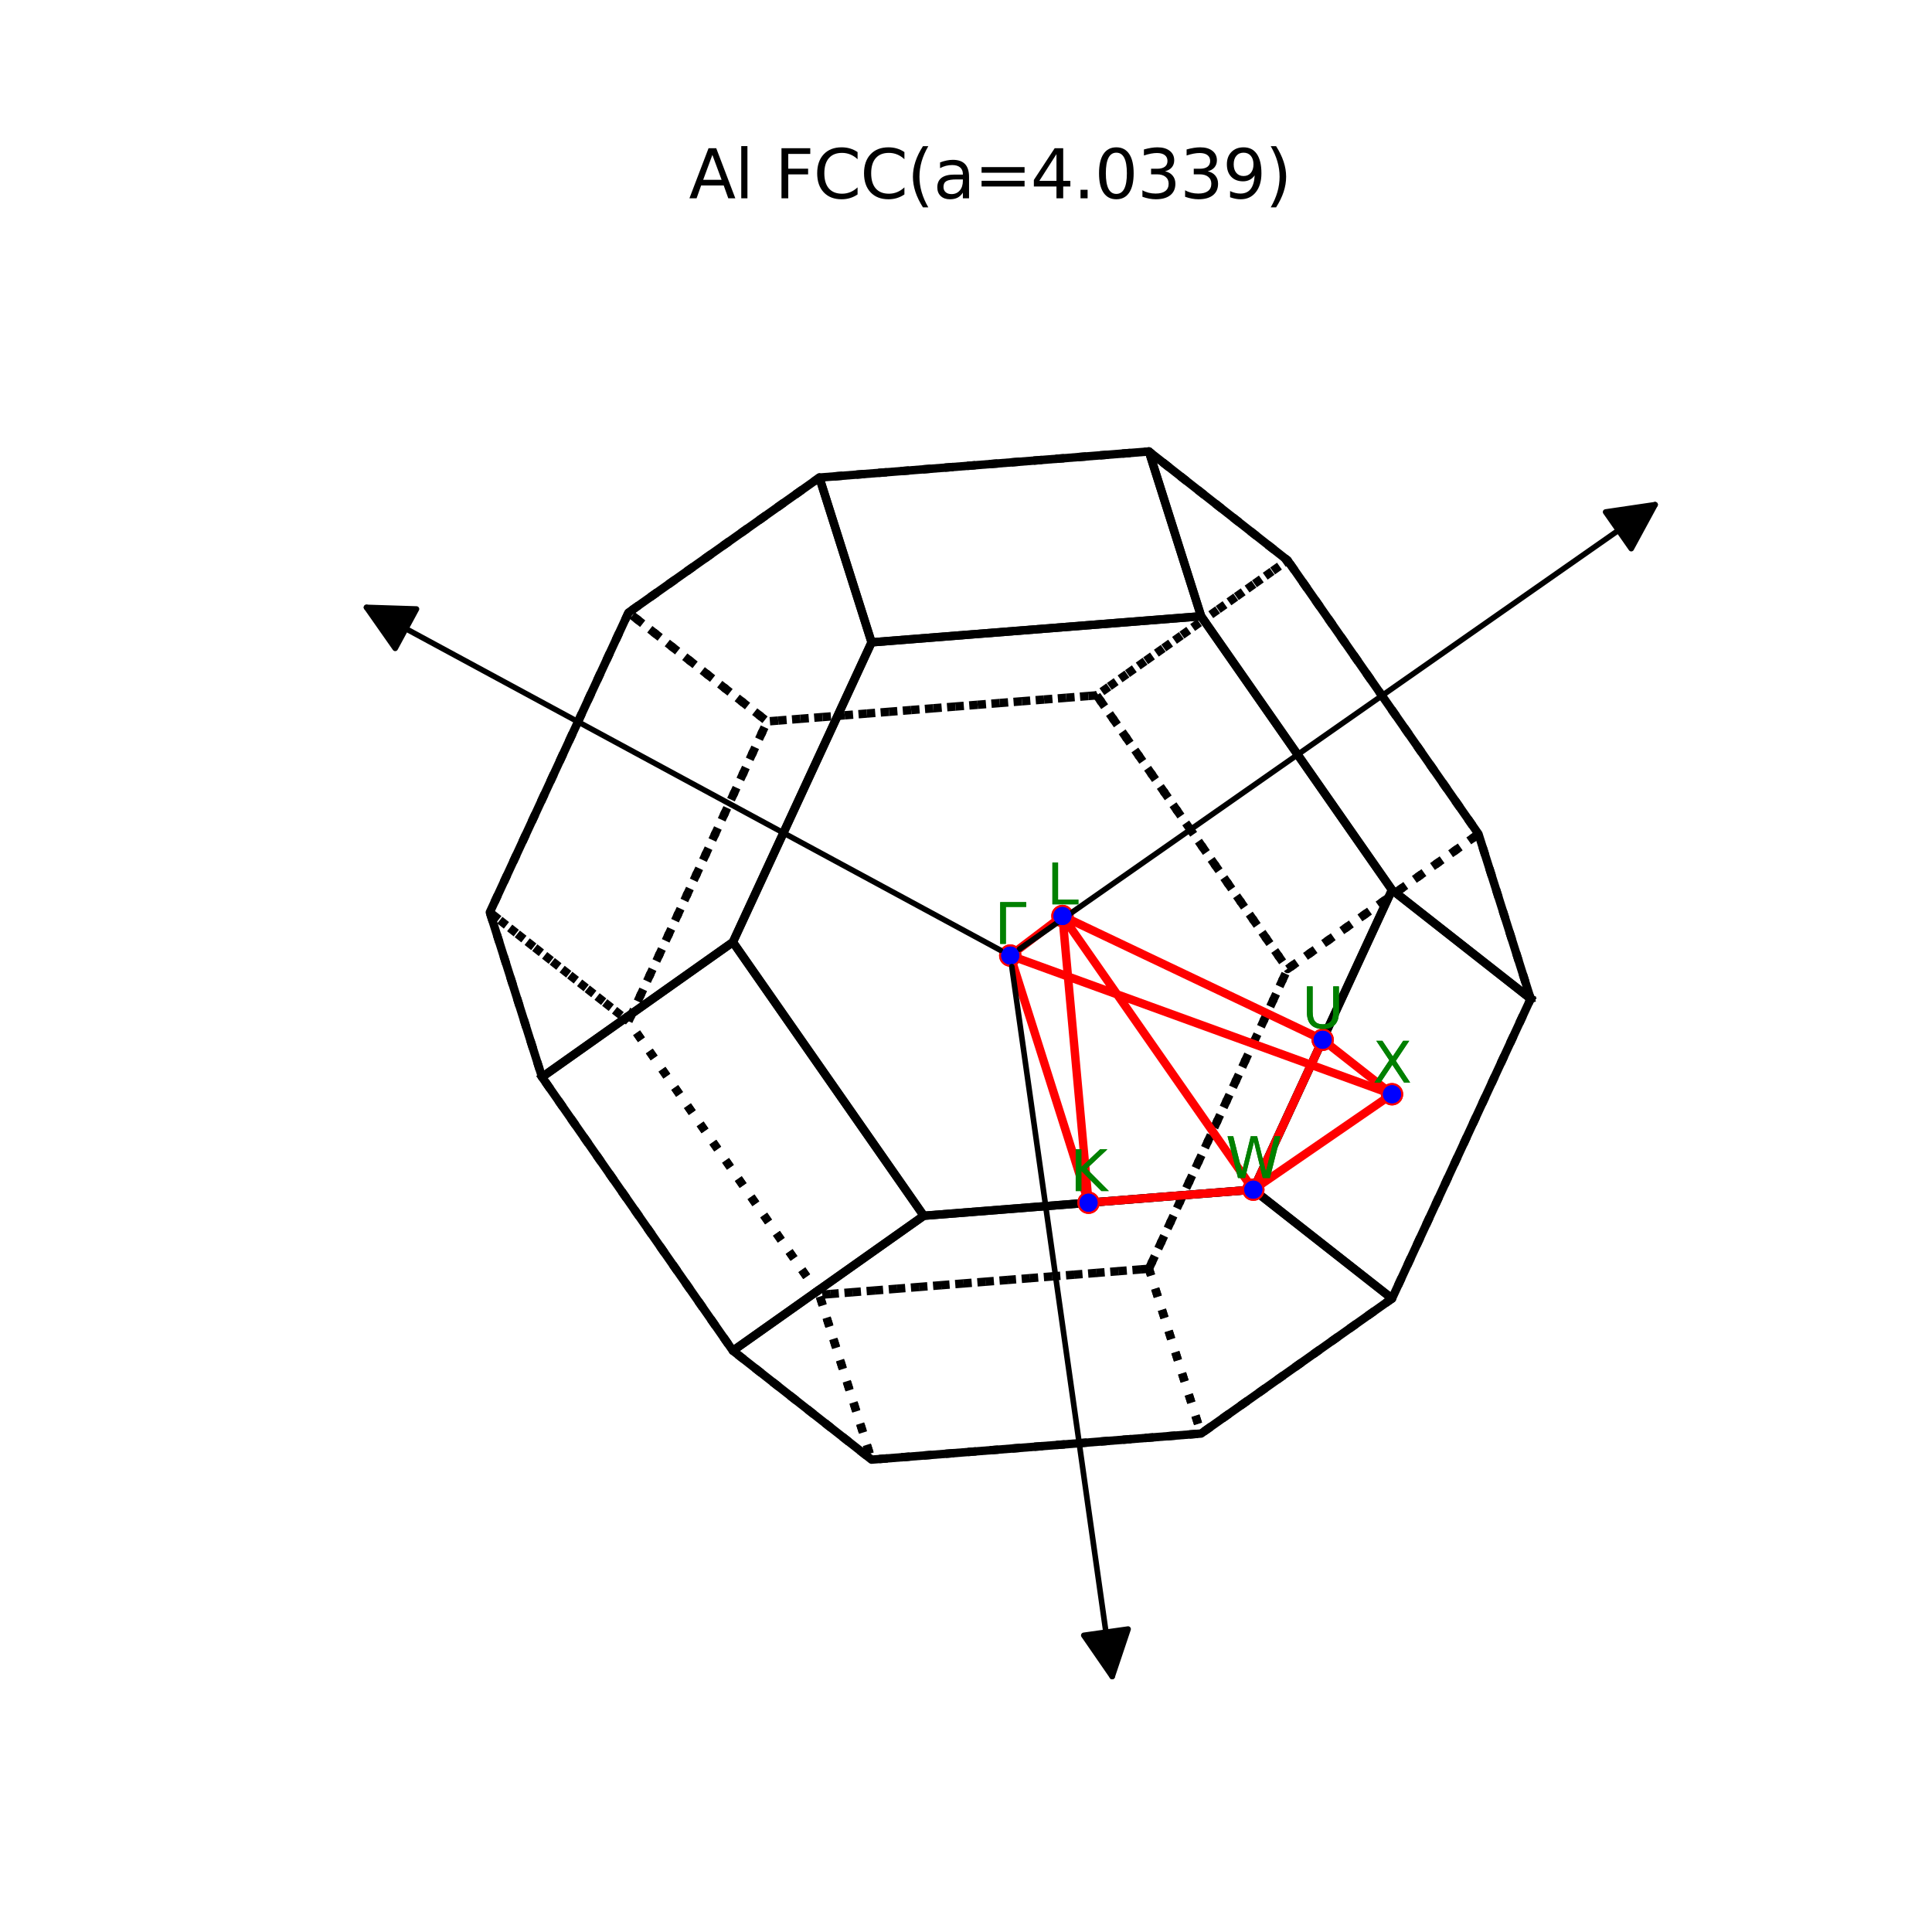 <?xml version="1.0" encoding="utf-8" standalone="no"?>
<!DOCTYPE svg PUBLIC "-//W3C//DTD SVG 1.1//EN"
  "http://www.w3.org/Graphics/SVG/1.1/DTD/svg11.dtd">
<svg xmlns:xlink="http://www.w3.org/1999/xlink" width="345.6pt" height="345.6pt" viewBox="0 0 345.6 345.6" xmlns="http://www.w3.org/2000/svg" version="1.1">
 <defs>
  <style type="text/css">*{stroke-linejoin: round; stroke-linecap: butt}</style>
 </defs>
 <g id="figure_1">
  <g id="patch_1">
   <path d="M 0 345.6 
L 345.6 345.6 
L 345.6 0 
L 0 0 
z
" style="fill: #ffffff"/>
  </g>
  <g id="patch_2">
   <path d="M 44.064 307.584 
L 310.176 307.584 
L 310.176 41.472 
L 44.064 41.472 
z
" style="fill: #ffffff"/>
  </g>
  <g id="axes_1">
   <g id="line2d_1">
    <path d="M 196.186 124.385 
L 137.236 129.053 
L 112.429 109.575 
L 146.572 85.429 
L 205.523 80.761 
L 230.33 100.238 
L 196.186 124.385 
" clip-path="url(#pbc11054c0d)" style="fill: none; stroke-dasharray: 1.5,2.475; stroke-dashoffset: 0; stroke: #000000; stroke-width: 1.5"/>
   </g>
   <g id="line2d_2">
    <path d="M 273.81 178.667 
L 249.004 159.189 
L 214.86 110.236 
L 205.523 80.761 
L 230.33 100.238 
L 264.474 149.192 
L 273.81 178.667 
" clip-path="url(#pbc11054c0d)" style="fill: none; stroke: #000000; stroke-width: 1.5; stroke-linecap: square"/>
   </g>
   <g id="line2d_3">
    <path d="M 155.909 114.904 
L 146.572 85.429 
L 205.523 80.761 
L 214.86 110.236 
L 155.909 114.904 
" clip-path="url(#pbc11054c0d)" style="fill: none; stroke: #000000; stroke-width: 1.5; stroke-linecap: square"/>
   </g>
   <g id="line2d_4">
    <path d="M 155.909 114.904 
L 146.572 85.429 
L 112.429 109.575 
L 87.622 163.197 
L 96.959 192.672 
L 131.102 168.526 
L 155.909 114.904 
" clip-path="url(#pbc11054c0d)" style="fill: none; stroke: #000000; stroke-width: 1.5; stroke-linecap: square"/>
   </g>
   <g id="line2d_5">
    <path d="M 146.572 231.628 
L 112.429 182.675 
L 137.236 129.053 
L 196.186 124.385 
L 230.33 173.338 
L 205.523 226.959 
L 146.572 231.628 
" clip-path="url(#pbc11054c0d)" style="fill: none; stroke-dasharray: 1.5,2.475; stroke-dashoffset: 0; stroke: #000000; stroke-width: 1.5"/>
   </g>
   <g id="line2d_6">
    <path d="M 196.186 124.385 
L 230.33 173.338 
L 264.474 149.192 
L 230.33 100.238 
L 196.186 124.385 
" clip-path="url(#pbc11054c0d)" style="fill: none; stroke-dasharray: 1.5,2.475; stroke-dashoffset: 0; stroke: #000000; stroke-width: 1.5"/>
   </g>
   <g id="line2d_7">
    <path d="M 112.429 109.575 
L 87.622 163.197 
L 112.429 182.675 
L 137.236 129.053 
L 112.429 109.575 
" clip-path="url(#pbc11054c0d)" style="fill: none; stroke-dasharray: 1.5,2.475; stroke-dashoffset: 0; stroke: #000000; stroke-width: 1.5"/>
   </g>
   <g id="line2d_8">
    <path d="M 224.197 212.811 
L 249.004 232.288 
L 214.86 256.435 
L 155.909 261.103 
L 131.102 241.625 
L 165.246 217.479 
L 224.197 212.811 
" clip-path="url(#pbc11054c0d)" style="fill: none; stroke: #000000; stroke-width: 1.5; stroke-linecap: square"/>
   </g>
   <g id="line2d_9">
    <path d="M 96.959 192.672 
L 131.102 168.526 
L 165.246 217.479 
L 131.102 241.625 
L 96.959 192.672 
" clip-path="url(#pbc11054c0d)" style="fill: none; stroke: #000000; stroke-width: 1.5; stroke-linecap: square"/>
   </g>
   <g id="line2d_10">
    <path d="M 273.81 178.667 
L 249.004 159.189 
L 224.197 212.811 
L 249.004 232.288 
L 273.81 178.667 
" clip-path="url(#pbc11054c0d)" style="fill: none; stroke: #000000; stroke-width: 1.5; stroke-linecap: square"/>
   </g>
   <g id="line2d_11">
    <path d="M 155.909 114.904 
L 214.86 110.236 
L 249.004 159.189 
L 224.197 212.811 
L 165.246 217.479 
L 131.102 168.526 
L 155.909 114.904 
" clip-path="url(#pbc11054c0d)" style="fill: none; stroke: #000000; stroke-width: 1.5; stroke-linecap: square"/>
   </g>
   <g id="line2d_12">
    <path d="M 205.523 226.959 
L 146.572 231.628 
L 155.909 261.103 
L 214.86 256.435 
L 205.523 226.959 
" clip-path="url(#pbc11054c0d)" style="fill: none; stroke-dasharray: 1.5,2.475; stroke-dashoffset: 0; stroke: #000000; stroke-width: 1.5"/>
   </g>
   <g id="line2d_13">
    <path d="M 146.572 231.628 
L 112.429 182.675 
L 87.622 163.197 
L 96.959 192.672 
L 131.102 241.625 
L 155.909 261.103 
L 146.572 231.628 
" clip-path="url(#pbc11054c0d)" style="fill: none; stroke-dasharray: 1.5,2.475; stroke-dashoffset: 0; stroke: #000000; stroke-width: 1.5"/>
   </g>
   <g id="line2d_14">
    <path d="M 205.523 226.959 
L 230.33 173.338 
L 264.474 149.192 
L 273.81 178.667 
L 249.004 232.288 
L 214.86 256.435 
L 205.523 226.959 
" clip-path="url(#pbc11054c0d)" style="fill: none; stroke-dasharray: 1.5,2.475; stroke-dashoffset: 0; stroke: #000000; stroke-width: 1.5"/>
   </g>
   <g id="line2d_15">
    <path d="M 180.716 170.932 
L 249.004 195.739 
L 224.197 212.811 
L 194.721 215.145 
L 180.716 170.932 
L 190.053 163.857 
L 236.6 186 
L 224.197 212.811 
L 190.053 163.857 
L 194.721 215.145 
" clip-path="url(#pbc11054c0d)" style="fill: none; stroke: #ff0000; stroke-width: 1.5; stroke-linecap: square"/>
    <defs>
     <path id="m5a3c01f6e8" d="M 0 1.5 
C 0.398 1.5 0.779 1.342 1.061 1.061 
C 1.342 0.779 1.5 0.398 1.5 0 
C 1.5 -0.398 1.342 -0.779 1.061 -1.061 
C 0.779 -1.342 0.398 -1.5 0 -1.5 
C -0.398 -1.5 -0.779 -1.342 -1.061 -1.061 
C -1.342 -0.779 -1.5 -0.398 -1.5 0 
C -1.5 0.398 -1.342 0.779 -1.061 1.061 
C -0.779 1.342 -0.398 1.5 0 1.5 
z
" style="stroke: #ff0000"/>
    </defs>
    <g clip-path="url(#pbc11054c0d)">
     <use xlink:href="#m5a3c01f6e8" x="180.716" y="170.932" style="fill: #ff0000; stroke: #ff0000"/>
     <use xlink:href="#m5a3c01f6e8" x="249.004" y="195.739" style="fill: #ff0000; stroke: #ff0000"/>
     <use xlink:href="#m5a3c01f6e8" x="224.197" y="212.811" style="fill: #ff0000; stroke: #ff0000"/>
     <use xlink:href="#m5a3c01f6e8" x="194.721" y="215.145" style="fill: #ff0000; stroke: #ff0000"/>
     <use xlink:href="#m5a3c01f6e8" x="180.716" y="170.932" style="fill: #ff0000; stroke: #ff0000"/>
     <use xlink:href="#m5a3c01f6e8" x="190.053" y="163.857" style="fill: #ff0000; stroke: #ff0000"/>
     <use xlink:href="#m5a3c01f6e8" x="236.6" y="186" style="fill: #ff0000; stroke: #ff0000"/>
     <use xlink:href="#m5a3c01f6e8" x="224.197" y="212.811" style="fill: #ff0000; stroke: #ff0000"/>
     <use xlink:href="#m5a3c01f6e8" x="190.053" y="163.857" style="fill: #ff0000; stroke: #ff0000"/>
     <use xlink:href="#m5a3c01f6e8" x="194.721" y="215.145" style="fill: #ff0000; stroke: #ff0000"/>
    </g>
   </g>
   <g id="line2d_16">
    <path d="M 236.6 186 
L 249.004 195.739 
" clip-path="url(#pbc11054c0d)" style="fill: none; stroke: #ff0000; stroke-width: 1.5; stroke-linecap: square"/>
    <g clip-path="url(#pbc11054c0d)">
     <use xlink:href="#m5a3c01f6e8" x="236.6" y="186" style="fill: #ff0000; stroke: #ff0000"/>
     <use xlink:href="#m5a3c01f6e8" x="249.004" y="195.739" style="fill: #ff0000; stroke: #ff0000"/>
    </g>
   </g>
   <g id="patch_3">
    <path d="M 182.353 169.787 
Q 239.667 129.713 296.065 90.28 
" clip-path="url(#pbc11054c0d)" style="fill: none; stroke: #000000; stroke-linecap: round"/>
    <path d="M 287.217 91.586 
L 296.065 90.28 
L 291.801 98.142 
L 287.217 91.586 
z
" clip-path="url(#pbc11054c0d)" style="stroke: #000000; stroke-linecap: round"/>
   </g>
   <g id="Path3DCollection_1">
    <defs>
     <path id="m75df19a22b" d="M 0 1.118 
C 0.297 1.118 0.581 1 0.791 0.791 
C 1 0.581 1.118 0.297 1.118 0 
C 1.118 -0.297 1 -0.581 0.791 -0.791 
C 0.581 -1 0.297 -1.118 0 -1.118 
C -0.297 -1.118 -0.581 -1 -0.791 -0.791 
C -1 -0.581 -1.118 -0.297 -1.118 0 
C -1.118 0.297 -1 0.581 -0.791 0.791 
C -0.581 1 -0.297 1.118 0 1.118 
z
" style="stroke: #0000ff"/>
    </defs>
    <g clip-path="url(#pbc11054c0d)">
     <use xlink:href="#m75df19a22b" x="180.716" y="170.932" style="fill: #0000ff; stroke: #0000ff"/>
    </g>
   </g>
   <g id="text_1">
    <!-- $\mathrm{\Gamma}$ -->
    <g style="fill: #008000" transform="translate(177.916 168.852) scale(0.1 -0.1)">
     <defs>
      <path id="DejaVuSans-393" d="M 628 0 
L 628 4666 
L 3531 4666 
L 3531 4134 
L 1259 4134 
L 1259 0 
L 628 0 
z
" transform="scale(0.016)"/>
     </defs>
     <use xlink:href="#DejaVuSans-393" transform="translate(0 0.094)"/>
    </g>
   </g>
   <g id="text_2">
    <!-- $\mathrm{X}$ -->
    <g style="fill: #008000" transform="translate(245.554 193.659) scale(0.1 -0.1)">
     <defs>
      <path id="DejaVuSans-58" d="M 403 4666 
L 1081 4666 
L 2241 2931 
L 3406 4666 
L 4084 4666 
L 2584 2425 
L 4184 0 
L 3506 0 
L 2194 1984 
L 872 0 
L 191 0 
L 1856 2491 
L 403 4666 
z
" transform="scale(0.016)"/>
     </defs>
     <use xlink:href="#DejaVuSans-58" transform="translate(0 0.094)"/>
    </g>
   </g>
   <g id="text_3">
    <!-- $\mathrm{W}$ -->
    <g style="fill: #008000" transform="translate(219.247 210.731) scale(0.1 -0.1)">
     <defs>
      <path id="DejaVuSans-57" d="M 213 4666 
L 850 4666 
L 1831 722 
L 2809 4666 
L 3519 4666 
L 4500 722 
L 5478 4666 
L 6119 4666 
L 4947 0 
L 4153 0 
L 3169 4050 
L 2175 0 
L 1381 0 
L 213 4666 
z
" transform="scale(0.016)"/>
     </defs>
     <use xlink:href="#DejaVuSans-57" transform="translate(0 0.094)"/>
    </g>
   </g>
   <g id="text_4">
    <!-- $\mathrm{K}$ -->
    <g style="fill: #008000" transform="translate(191.421 213.065) scale(0.1 -0.1)">
     <defs>
      <path id="DejaVuSans-4b" d="M 628 4666 
L 1259 4666 
L 1259 2694 
L 3353 4666 
L 4166 4666 
L 1850 2491 
L 4331 0 
L 3500 0 
L 1259 2247 
L 1259 0 
L 628 0 
L 628 4666 
z
" transform="scale(0.016)"/>
     </defs>
     <use xlink:href="#DejaVuSans-4b" transform="translate(0 0.094)"/>
    </g>
   </g>
   <g id="text_5">
    <!-- $\mathrm{\Gamma}$ -->
    <g style="fill: #008000" transform="translate(177.916 168.852) scale(0.1 -0.1)">
     <use xlink:href="#DejaVuSans-393" transform="translate(0 0.094)"/>
    </g>
   </g>
   <g id="text_6">
    <!-- $\mathrm{L}$ -->
    <g style="fill: #008000" transform="translate(187.253 161.778) scale(0.1 -0.1)">
     <defs>
      <path id="DejaVuSans-4c" d="M 628 4666 
L 1259 4666 
L 1259 531 
L 3531 531 
L 3531 0 
L 628 0 
L 628 4666 
z
" transform="scale(0.016)"/>
     </defs>
     <use xlink:href="#DejaVuSans-4c" transform="translate(0 0.094)"/>
    </g>
   </g>
   <g id="text_7">
    <!-- $\mathrm{U}$ -->
    <g style="fill: #008000" transform="translate(232.9 183.92) scale(0.1 -0.1)">
     <defs>
      <path id="DejaVuSans-55" d="M 556 4666 
L 1191 4666 
L 1191 1831 
Q 1191 1081 1462 751 
Q 1734 422 2344 422 
Q 2950 422 3222 751 
Q 3494 1081 3494 1831 
L 3494 4666 
L 4128 4666 
L 4128 1753 
Q 4128 841 3676 375 
Q 3225 -91 2344 -91 
Q 1459 -91 1007 375 
Q 556 841 556 1753 
L 556 4666 
z
" transform="scale(0.016)"/>
     </defs>
     <use xlink:href="#DejaVuSans-55" transform="translate(0 0.094)"/>
    </g>
   </g>
   <g id="text_8">
    <!-- $\mathrm{W}$ -->
    <g style="fill: #008000" transform="translate(219.247 210.731) scale(0.1 -0.1)">
     <use xlink:href="#DejaVuSans-57" transform="translate(0 0.094)"/>
    </g>
   </g>
   <g id="text_9">
    <!-- $\mathrm{L}$ -->
    <g style="fill: #008000" transform="translate(187.253 161.778) scale(0.1 -0.1)">
     <use xlink:href="#DejaVuSans-4c" transform="translate(0 0.094)"/>
    </g>
   </g>
   <g id="text_10">
    <!-- $\mathrm{K}$ -->
    <g style="fill: #008000" transform="translate(191.421 213.065) scale(0.1 -0.1)">
     <use xlink:href="#DejaVuSans-4b" transform="translate(0 0.094)"/>
    </g>
   </g>
   <g id="text_11">
    <!-- $\mathrm{U}$ -->
    <g style="fill: #008000" transform="translate(232.9 183.92) scale(0.1 -0.1)">
     <use xlink:href="#DejaVuSans-55" transform="translate(0 0.094)"/>
    </g>
   </g>
   <g id="text_12">
    <!-- $\mathrm{X}$ -->
    <g style="fill: #008000" transform="translate(245.554 193.659) scale(0.1 -0.1)">
     <use xlink:href="#DejaVuSans-58" transform="translate(0 0.094)"/>
    </g>
   </g>
   <g id="text_13">
    <!-- Al FCC(a=4.0339) -->
    <g transform="translate(123.231 35.472) scale(0.12 -0.12)">
     <defs>
      <path id="DejaVuSans-41" d="M 2188 4044 
L 1331 1722 
L 3047 1722 
L 2188 4044 
z
M 1831 4666 
L 2547 4666 
L 4325 0 
L 3669 0 
L 3244 1197 
L 1141 1197 
L 716 0 
L 50 0 
L 1831 4666 
z
" transform="scale(0.016)"/>
      <path id="DejaVuSans-6c" d="M 603 4863 
L 1178 4863 
L 1178 0 
L 603 0 
L 603 4863 
z
" transform="scale(0.016)"/>
      <path id="DejaVuSans-20" transform="scale(0.016)"/>
      <path id="DejaVuSans-46" d="M 628 4666 
L 3309 4666 
L 3309 4134 
L 1259 4134 
L 1259 2759 
L 3109 2759 
L 3109 2228 
L 1259 2228 
L 1259 0 
L 628 0 
L 628 4666 
z
" transform="scale(0.016)"/>
      <path id="DejaVuSans-43" d="M 4122 4306 
L 4122 3641 
Q 3803 3938 3442 4084 
Q 3081 4231 2675 4231 
Q 1875 4231 1450 3742 
Q 1025 3253 1025 2328 
Q 1025 1406 1450 917 
Q 1875 428 2675 428 
Q 3081 428 3442 575 
Q 3803 722 4122 1019 
L 4122 359 
Q 3791 134 3420 21 
Q 3050 -91 2638 -91 
Q 1578 -91 968 557 
Q 359 1206 359 2328 
Q 359 3453 968 4101 
Q 1578 4750 2638 4750 
Q 3056 4750 3426 4639 
Q 3797 4528 4122 4306 
z
" transform="scale(0.016)"/>
      <path id="DejaVuSans-28" d="M 1984 4856 
Q 1566 4138 1362 3434 
Q 1159 2731 1159 2009 
Q 1159 1288 1364 580 
Q 1569 -128 1984 -844 
L 1484 -844 
Q 1016 -109 783 600 
Q 550 1309 550 2009 
Q 550 2706 781 3412 
Q 1013 4119 1484 4856 
L 1984 4856 
z
" transform="scale(0.016)"/>
      <path id="DejaVuSans-61" d="M 2194 1759 
Q 1497 1759 1228 1600 
Q 959 1441 959 1056 
Q 959 750 1161 570 
Q 1363 391 1709 391 
Q 2188 391 2477 730 
Q 2766 1069 2766 1631 
L 2766 1759 
L 2194 1759 
z
M 3341 1997 
L 3341 0 
L 2766 0 
L 2766 531 
Q 2569 213 2275 61 
Q 1981 -91 1556 -91 
Q 1019 -91 701 211 
Q 384 513 384 1019 
Q 384 1609 779 1909 
Q 1175 2209 1959 2209 
L 2766 2209 
L 2766 2266 
Q 2766 2663 2505 2880 
Q 2244 3097 1772 3097 
Q 1472 3097 1187 3025 
Q 903 2953 641 2809 
L 641 3341 
Q 956 3463 1253 3523 
Q 1550 3584 1831 3584 
Q 2591 3584 2966 3190 
Q 3341 2797 3341 1997 
z
" transform="scale(0.016)"/>
      <path id="DejaVuSans-3d" d="M 678 2906 
L 4684 2906 
L 4684 2381 
L 678 2381 
L 678 2906 
z
M 678 1631 
L 4684 1631 
L 4684 1100 
L 678 1100 
L 678 1631 
z
" transform="scale(0.016)"/>
      <path id="DejaVuSans-34" d="M 2419 4116 
L 825 1625 
L 2419 1625 
L 2419 4116 
z
M 2253 4666 
L 3047 4666 
L 3047 1625 
L 3713 1625 
L 3713 1100 
L 3047 1100 
L 3047 0 
L 2419 0 
L 2419 1100 
L 313 1100 
L 313 1709 
L 2253 4666 
z
" transform="scale(0.016)"/>
      <path id="DejaVuSans-2e" d="M 684 794 
L 1344 794 
L 1344 0 
L 684 0 
L 684 794 
z
" transform="scale(0.016)"/>
      <path id="DejaVuSans-30" d="M 2034 4250 
Q 1547 4250 1301 3770 
Q 1056 3291 1056 2328 
Q 1056 1369 1301 889 
Q 1547 409 2034 409 
Q 2525 409 2770 889 
Q 3016 1369 3016 2328 
Q 3016 3291 2770 3770 
Q 2525 4250 2034 4250 
z
M 2034 4750 
Q 2819 4750 3233 4129 
Q 3647 3509 3647 2328 
Q 3647 1150 3233 529 
Q 2819 -91 2034 -91 
Q 1250 -91 836 529 
Q 422 1150 422 2328 
Q 422 3509 836 4129 
Q 1250 4750 2034 4750 
z
" transform="scale(0.016)"/>
      <path id="DejaVuSans-33" d="M 2597 2516 
Q 3050 2419 3304 2112 
Q 3559 1806 3559 1356 
Q 3559 666 3084 287 
Q 2609 -91 1734 -91 
Q 1441 -91 1130 -33 
Q 819 25 488 141 
L 488 750 
Q 750 597 1062 519 
Q 1375 441 1716 441 
Q 2309 441 2620 675 
Q 2931 909 2931 1356 
Q 2931 1769 2642 2001 
Q 2353 2234 1838 2234 
L 1294 2234 
L 1294 2753 
L 1863 2753 
Q 2328 2753 2575 2939 
Q 2822 3125 2822 3475 
Q 2822 3834 2567 4026 
Q 2313 4219 1838 4219 
Q 1578 4219 1281 4162 
Q 984 4106 628 3988 
L 628 4550 
Q 988 4650 1302 4700 
Q 1616 4750 1894 4750 
Q 2613 4750 3031 4423 
Q 3450 4097 3450 3541 
Q 3450 3153 3228 2886 
Q 3006 2619 2597 2516 
z
" transform="scale(0.016)"/>
      <path id="DejaVuSans-39" d="M 703 97 
L 703 672 
Q 941 559 1184 500 
Q 1428 441 1663 441 
Q 2288 441 2617 861 
Q 2947 1281 2994 2138 
Q 2813 1869 2534 1725 
Q 2256 1581 1919 1581 
Q 1219 1581 811 2004 
Q 403 2428 403 3163 
Q 403 3881 828 4315 
Q 1253 4750 1959 4750 
Q 2769 4750 3195 4129 
Q 3622 3509 3622 2328 
Q 3622 1225 3098 567 
Q 2575 -91 1691 -91 
Q 1453 -91 1209 -44 
Q 966 3 703 97 
z
M 1959 2075 
Q 2384 2075 2632 2365 
Q 2881 2656 2881 3163 
Q 2881 3666 2632 3958 
Q 2384 4250 1959 4250 
Q 1534 4250 1286 3958 
Q 1038 3666 1038 3163 
Q 1038 2656 1286 2365 
Q 1534 2075 1959 2075 
z
" transform="scale(0.016)"/>
      <path id="DejaVuSans-29" d="M 513 4856 
L 1013 4856 
Q 1481 4119 1714 3412 
Q 1947 2706 1947 2009 
Q 1947 1309 1714 600 
Q 1481 -109 1013 -844 
L 513 -844 
Q 928 -128 1133 580 
Q 1338 1288 1338 2009 
Q 1338 2731 1133 3434 
Q 928 4138 513 4856 
z
" transform="scale(0.016)"/>
     </defs>
     <use xlink:href="#DejaVuSans-41"/>
     <use xlink:href="#DejaVuSans-6c" x="68.408"/>
     <use xlink:href="#DejaVuSans-20" x="96.191"/>
     <use xlink:href="#DejaVuSans-46" x="127.979"/>
     <use xlink:href="#DejaVuSans-43" x="185.498"/>
     <use xlink:href="#DejaVuSans-43" x="255.322"/>
     <use xlink:href="#DejaVuSans-28" x="325.146"/>
     <use xlink:href="#DejaVuSans-61" x="364.16"/>
     <use xlink:href="#DejaVuSans-3d" x="425.439"/>
     <use xlink:href="#DejaVuSans-34" x="509.229"/>
     <use xlink:href="#DejaVuSans-2e" x="572.852"/>
     <use xlink:href="#DejaVuSans-30" x="604.639"/>
     <use xlink:href="#DejaVuSans-33" x="668.262"/>
     <use xlink:href="#DejaVuSans-33" x="731.885"/>
     <use xlink:href="#DejaVuSans-39" x="795.508"/>
     <use xlink:href="#DejaVuSans-29" x="859.131"/>
    </g>
   </g>
   <g id="patch_4">
    <path d="M 178.957 169.98 
Q 121.767 139.051 65.56 108.654 
" clip-path="url(#pbc11054c0d)" style="fill: none; stroke: #000000; stroke-linecap: round"/>
    <path d="M 70.694 115.978 
L 65.56 108.654 
L 74.499 108.941 
L 70.694 115.978 
z
" clip-path="url(#pbc11054c0d)" style="stroke: #000000; stroke-linecap: round"/>
   </g>
   <g id="Path3DCollection_2">
    <g clip-path="url(#pbc11054c0d)">
     <use xlink:href="#m75df19a22b" x="180.716" y="170.932" style="fill: #0000ff; stroke: #0000ff"/>
    </g>
   </g>
   <g id="patch_5">
    <path d="M 180.996 172.911 
Q 190.053 236.956 198.953 299.894 
" clip-path="url(#pbc11054c0d)" style="fill: none; stroke: #000000; stroke-linecap: round"/>
    <path d="M 201.794 291.413 
L 198.953 299.894 
L 193.872 292.533 
L 201.794 291.413 
z
" clip-path="url(#pbc11054c0d)" style="stroke: #000000; stroke-linecap: round"/>
   </g>
   <g id="Path3DCollection_3">
    <g clip-path="url(#pbc11054c0d)">
     <use xlink:href="#m75df19a22b" x="249.004" y="195.739" style="fill: #0000ff; stroke: #0000ff"/>
    </g>
   </g>
   <g id="Path3DCollection_4">
    <g clip-path="url(#pbc11054c0d)">
     <use xlink:href="#m75df19a22b" x="249.004" y="195.739" style="fill: #0000ff; stroke: #0000ff"/>
    </g>
   </g>
   <g id="Path3DCollection_5">
    <g clip-path="url(#pbc11054c0d)">
     <use xlink:href="#m75df19a22b" x="236.6" y="186" style="fill: #0000ff; stroke: #0000ff"/>
    </g>
   </g>
   <g id="Path3DCollection_6">
    <g clip-path="url(#pbc11054c0d)">
     <use xlink:href="#m75df19a22b" x="236.6" y="186" style="fill: #0000ff; stroke: #0000ff"/>
    </g>
   </g>
   <g id="Path3DCollection_7">
    <g clip-path="url(#pbc11054c0d)">
     <use xlink:href="#m75df19a22b" x="190.053" y="163.857" style="fill: #0000ff; stroke: #0000ff"/>
    </g>
   </g>
   <g id="Path3DCollection_8">
    <g clip-path="url(#pbc11054c0d)">
     <use xlink:href="#m75df19a22b" x="190.053" y="163.857" style="fill: #0000ff; stroke: #0000ff"/>
    </g>
   </g>
   <g id="Path3DCollection_9">
    <g clip-path="url(#pbc11054c0d)">
     <use xlink:href="#m75df19a22b" x="224.197" y="212.811" style="fill: #0000ff; stroke: #0000ff"/>
    </g>
   </g>
   <g id="Path3DCollection_10">
    <g clip-path="url(#pbc11054c0d)">
     <use xlink:href="#m75df19a22b" x="224.197" y="212.811" style="fill: #0000ff; stroke: #0000ff"/>
    </g>
   </g>
   <g id="Path3DCollection_11">
    <g clip-path="url(#pbc11054c0d)">
     <use xlink:href="#m75df19a22b" x="194.721" y="215.145" style="fill: #0000ff; stroke: #0000ff"/>
    </g>
   </g>
   <g id="Path3DCollection_12">
    <g clip-path="url(#pbc11054c0d)">
     <use xlink:href="#m75df19a22b" x="194.721" y="215.145" style="fill: #0000ff; stroke: #0000ff"/>
    </g>
   </g>
  </g>
 </g>
 <defs>
  <clipPath id="pbc11054c0d">
   <rect x="44.064" y="41.472" width="266.112" height="266.112"/>
  </clipPath>
 </defs>
</svg>
